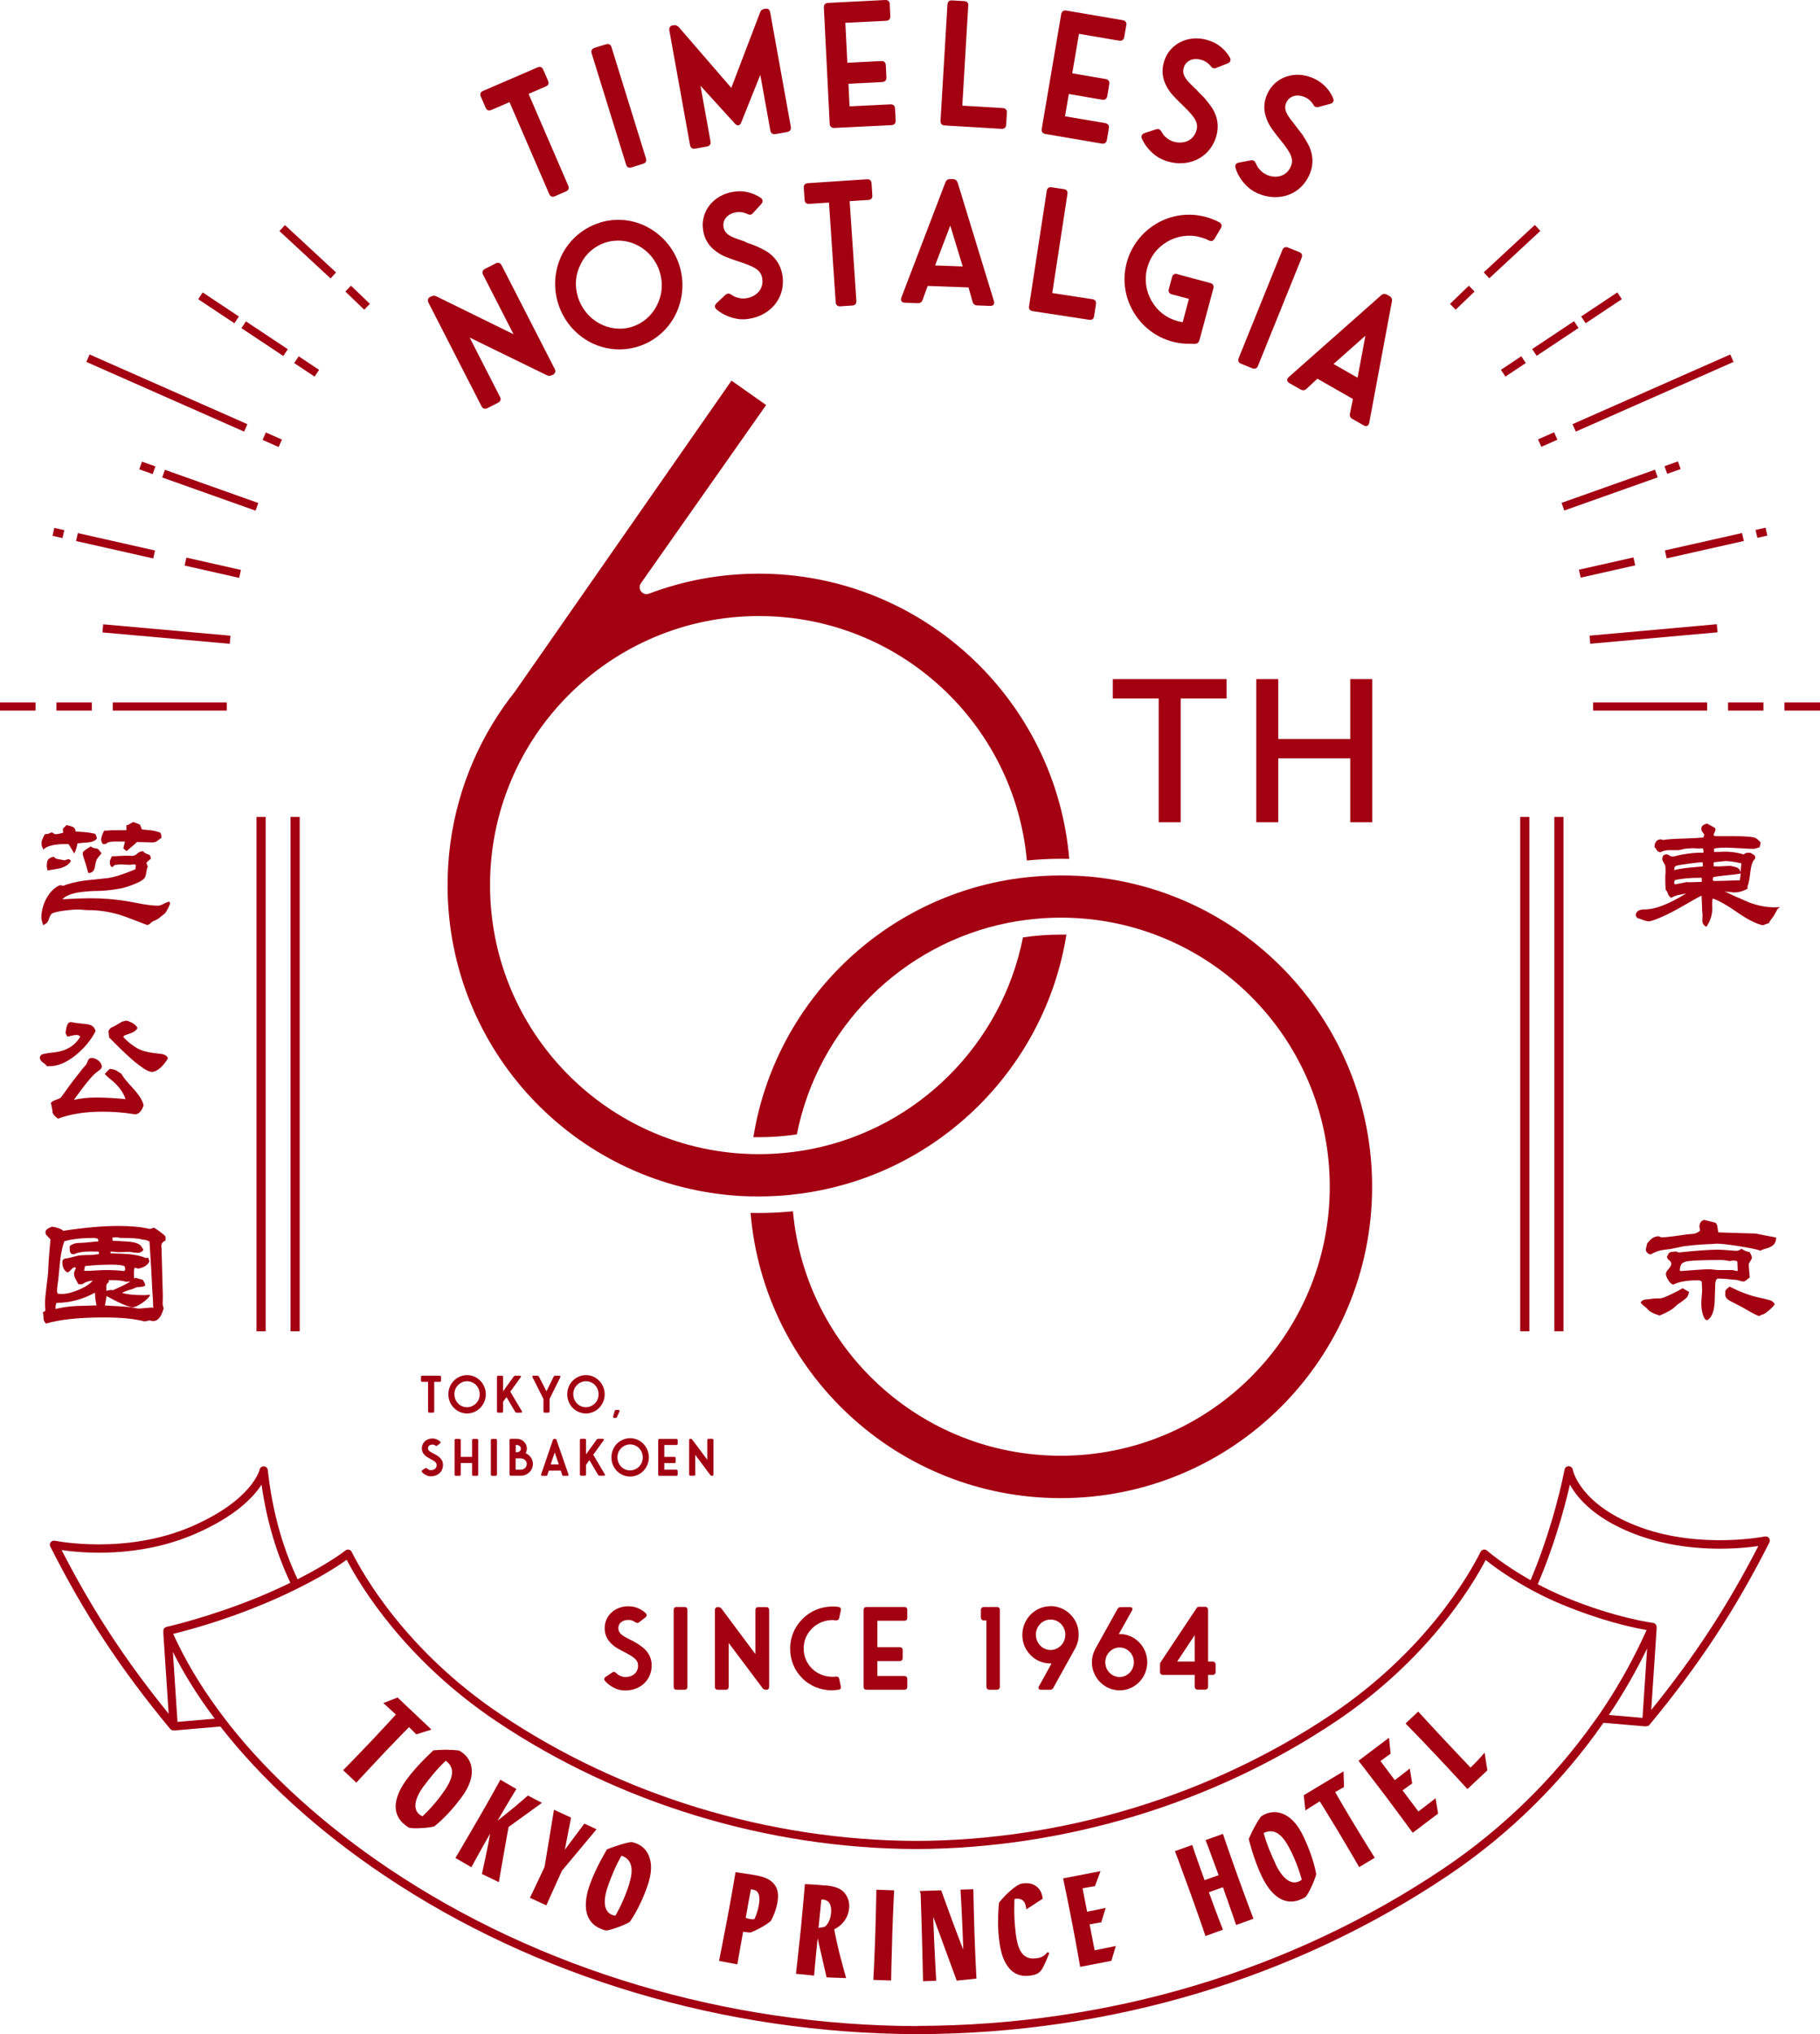 <?xml version="1.0" encoding="UTF-8"?><svg id="_レイヤー_2" xmlns="http://www.w3.org/2000/svg" width="181.28" height="202.55" viewBox="0 0 181.28 202.55"><defs><style>.cls-1{fill:#a30012;stroke-width:0px;}</style></defs><g id="_レイヤー_4"><line class="cls-1" x1="170.04" y1="70.34" x2="158.68" y2="70.34"/><rect class="cls-1" x="158.68" y="69.94" width="11.36" height=".81"/><line class="cls-1" x1="175.66" y1="70.34" x2="172.12" y2="70.34"/><rect class="cls-1" x="172.12" y="69.94" width="3.53" height=".81"/><line class="cls-1" x1="181.28" y1="70.34" x2="177.74" y2="70.34"/><rect class="cls-1" x="177.74" y="69.94" width="3.54" height=".81"/><line class="cls-1" x1="171.04" y1="62.56" x2="158.36" y2="63.69"/><rect class="cls-1" x="158.33" y="62.72" width="12.73" height=".81" transform="translate(-4.98 14.98) rotate(-5.13)"/><line class="cls-1" x1="162.79" y1="55.92" x2="157.36" y2="57.14"/><rect class="cls-1" x="157.29" y="56.12" width="5.57" height=".81" transform="translate(-8.51 36.53) rotate(-12.69)"/><line class="cls-1" x1="173.61" y1="53.48" x2="165.92" y2="55.21"/><rect class="cls-1" x="165.82" y="53.94" width="7.88" height=".81" transform="translate(-7.79 38.61) rotate(-12.69)"/><line class="cls-1" x1="175.95" y1="52.95" x2="174.96" y2="53.17"/><rect class="cls-1" x="174.94" y="52.65" width="1.02" height=".81" transform="translate(-7.37 39.83) rotate(-12.69)"/><line class="cls-1" x1="164.98" y1="47.15" x2="155.68" y2="50.46"/><rect class="cls-1" x="155.39" y="48.4" width="9.87" height=".81" transform="translate(-7.09 56.4) rotate(-19.53)"/><line class="cls-1" x1="167.27" y1="46.34" x2="165.93" y2="46.82"/><rect class="cls-1" x="165.89" y="46.17" width="1.42" height=".81" transform="translate(-5.99 58.36) rotate(-19.53)"/><line class="cls-1" x1="154.96" y1="43.43" x2="153.36" y2="44.13"/><rect class="cls-1" x="153.29" y="43.37" width="1.75" height=".81" transform="translate(-4.55 66.01) rotate(-23.83)"/><line class="cls-1" x1="172.51" y1="35.67" x2="156.79" y2="42.62"/><rect class="cls-1" x="156.06" y="38.74" width="17.18" height=".81" transform="translate(-1.78 69.85) rotate(-23.83)"/><line class="cls-1" x1="151.75" y1="35.81" x2="149.72" y2="37.16"/><rect class="cls-1" x="149.52" y="36.08" width="2.44" height=".81" transform="translate(5.02 89.59) rotate(-33.63)"/><line class="cls-1" x1="157" y1="32.33" x2="152.83" y2="35.1"/><rect class="cls-1" x="152.41" y="33.31" width="5.01" height=".81" transform="translate(7.26 91.43) rotate(-33.63)"/><line class="cls-1" x1="161.31" y1="29.46" x2="157.71" y2="31.85"/><rect class="cls-1" x="157.35" y="30.25" width="4.33" height=".81" transform="translate(9.72 93.47) rotate(-33.63)"/><line class="cls-1" x1="153.17" y1="22.71" x2="148.08" y2="27.43"/><rect class="cls-1" x="147.15" y="24.66" width="6.94" height=".81" transform="translate(23.12 109.09) rotate(-42.84)"/><line class="cls-1" x1="146.59" y1="28.74" x2="144.71" y2="30.55"/><rect class="cls-1" x="144.35" y="29.24" width="2.61" height=".81" transform="translate(20.14 109.28) rotate(-43.9)"/><line class="cls-1" x1="11.23" y1="70.34" x2="22.6" y2="70.34"/><rect class="cls-1" x="11.23" y="69.94" width="11.36" height=".81"/><rect class="cls-1" x="5.62" y="69.94" width="3.53" height=".81"/><line class="cls-1" y1="70.34" x2="3.54" y2="70.34"/><rect class="cls-1" x="0" y="69.94" width="3.54" height=".81"/><line class="cls-1" x1="10.24" y1="62.56" x2="22.92" y2="63.69"/><rect class="cls-1" x="16.17" y="56.76" width=".81" height="12.73" transform="translate(-47.77 74.02) rotate(-84.89)"/><line class="cls-1" x1="18.48" y1="55.92" x2="23.92" y2="57.14"/><rect class="cls-1" x="20.79" y="53.74" width=".81" height="5.57" transform="translate(-38.61 64.77) rotate(-77.29)"/><line class="cls-1" x1="7.67" y1="53.48" x2="15.36" y2="55.21"/><rect class="cls-1" x="11.1" y="50.4" width=".81" height="7.88" transform="translate(-44.03 53.61) rotate(-77.29)"/><line class="cls-1" x1="5.32" y1="52.95" x2="6.32" y2="53.17"/><rect class="cls-1" x="5.41" y="52.55" width=".81" height="1.02" transform="translate(-47.22 47.05) rotate(-77.27)"/><line class="cls-1" x1="16.29" y1="47.15" x2="25.6" y2="50.46"/><rect class="cls-1" x="20.54" y="43.87" width=".81" height="9.87" transform="translate(-32.06 52.2) rotate(-70.43)"/><line class="cls-1" x1="14.01" y1="46.34" x2="15.35" y2="46.82"/><rect class="cls-1" x="14.27" y="45.87" width=".81" height="1.42" transform="translate(-34.13 44.81) rotate(-70.43)"/><line class="cls-1" x1="26.32" y1="43.43" x2="27.92" y2="44.13"/><rect class="cls-1" x="26.71" y="42.91" width=".81" height="1.75" transform="translate(-23.89 50.89) rotate(-66.16)"/><line class="cls-1" x1="8.76" y1="35.67" x2="24.48" y2="42.62"/><rect class="cls-1" x="16.22" y="30.55" width=".81" height="17.18" transform="translate(-25.9 38.53) rotate(-66.17)"/><line class="cls-1" x1="29.52" y1="35.81" x2="31.55" y2="37.16"/><rect class="cls-1" x="30.13" y="35.27" width=".81" height="2.44" transform="translate(-16.75 41.72) rotate(-56.39)"/><line class="cls-1" x1="24.27" y1="32.33" x2="28.45" y2="35.1"/><rect class="cls-1" x="25.95" y="31.21" width=".81" height="5.01" transform="translate(-16.31 37.01) rotate(-56.39)"/><line class="cls-1" x1="19.96" y1="29.46" x2="23.56" y2="31.85"/><rect class="cls-1" x="21.36" y="28.49" width=".81" height="4.33" transform="translate(-15.81 31.81) rotate(-56.39)"/><line class="cls-1" x1="28.11" y1="22.71" x2="33.2" y2="27.43"/><rect class="cls-1" x="30.25" y="21.6" width=".81" height="6.94" transform="translate(-8.57 30.52) rotate(-47.19)"/><line class="cls-1" x1="34.68" y1="28.74" x2="36.56" y2="30.55"/><rect class="cls-1" x="35.22" y="28.34" width=".81" height="2.61" transform="translate(-10.44 34.78) rotate(-46.13)"/><path class="cls-1" d="M54.11,6.94l.48,1.1c.11.26.03.46-.23.57l-1.71.74,3.95,9.14c.11.26.03.46-.23.57l-1.1.48c-.26.11-.46.03-.57-.23l-3.95-9.14-1.81.78c-.26.11-.46.03-.57-.23l-.48-1.1c-.11-.26-.03-.46.23-.57l5.42-2.34c.26-.11.46-.03.57.23Z"/><path class="cls-1" d="M59.22,4.76l1.15-.35c.27-.08.46.02.54.29l3.43,11.07c.08.27-.02.46-.29.54l-1.15.36c-.27.08-.46-.02-.54-.29l-3.43-11.07c-.08-.27.02-.46.29-.54Z"/><path class="cls-1" d="M76.71,1.21l2.06,11.42c.05.27-.08.46-.35.51l-1.18.21c-.27.05-.46-.08-.51-.35l-1-5.55-1.91,4.77c-.12.3-.38.35-.6.11l-3.45-3.79,1,5.54c.05.27-.08.46-.35.51l-1.18.21c-.27.05-.46-.08-.51-.35l-2.06-11.42c-.05-.27.08-.46.35-.51h.03c.23-.05.41.02.57.19l5.22,6.04,2.86-7.49c.08-.23.22-.34.45-.38h.08c.26-.06.43.07.48.34Z"/><path class="cls-1" d="M88.62.41l.06,1.2c.01.28-.14.44-.41.46l-4.07.2.2,3.98,3.37-.17c.28-.01.44.13.46.41l.06,1.22c.01.28-.14.44-.41.46l-3.37.17.11,2.25,4.07-.2c.28-.01.44.13.46.41l.06,1.2c.01.28-.13.44-.41.46l-5.7.28c-.28.01-.44-.13-.46-.41l-.58-11.58c-.01-.28.13-.44.41-.46L88.17,0c.28-.01.44.13.46.41Z"/><path class="cls-1" d="M96.44.57l-.59,9.95,4.03.24c.28.02.43.18.41.46l-.07,1.2c-.02.28-.18.42-.46.41l-5.67-.34c-.28-.02-.42-.18-.41-.46l.69-11.58c.02-.28.18-.43.46-.41l1.21.07c.28.02.43.18.41.46Z"/><path class="cls-1" d="M112.18,2.51l-.2,1.18c-.05.27-.23.4-.5.36l-4.01-.68-.67,3.93,3.33.57c.27.05.4.23.36.5l-.2,1.2c-.05.27-.23.4-.5.36l-3.33-.57-.38,2.22,4.01.68c.27.05.4.23.36.5l-.2,1.18c-.05.27-.23.4-.5.36l-5.63-.96c-.27-.05-.4-.23-.36-.5l1.94-11.43c.05-.27.23-.4.5-.36l5.63.96c.27.05.4.23.36.5Z"/><path class="cls-1" d="M119.27,9.05l.22.23.23.22c.18.17.31.33.44.49.32.39.58.74.76,1.09.45.9.49,1.84.12,2.81-.75,1.95-2.77,2.76-4.71,2.19-.16-.05-.32-.1-.48-.17-.01-.01-.04-.02-.06-.03-.02-.02-.06-.03-.09-.04l-.24-.12c-.23-.13-.44-.28-.63-.45-.5-.45-.85-.92-1.09-1.46-.11-.27,0-.46.26-.56l1.14-.37c.26-.08.42,0,.56.25.12.23.28.43.49.59.09.07.19.15.3.21l.09.05h.03s0,.02,0,.02h.03c.07.04.15.07.24.1,1.01.29,1.9-.1,2.23-.94.33-.85.02-1.4-1.3-2.67l-.13-.13c-.05-.04-.11-.11-.21-.2l-.07-.07-.06-.07c-.06-.05-.11-.1-.16-.15l-.33-.35c-.27-.29-.47-.59-.64-.89-.45-.82-.53-1.66-.26-2.52.56-1.8,2.45-2.67,4.3-2.13.12.04.25.08.36.12.72.26,1.46.86,1.89,1.63.14.26.05.47-.22.58l-1.13.45c-.25.1-.41.03-.57-.19-.19-.24-.46-.44-.74-.55-.06-.03-.12-.04-.18-.06-.85-.25-1.55.1-1.75.77-.2.66.14,1.16.99,1.94h0s.06.07.06.07l.06.05.11.1.13.14Z"/><path class="cls-1" d="M129.14,12.65l.19.25.2.25c.16.19.27.37.37.54.27.43.49.81.62,1.18.34.95.26,1.89-.23,2.81-.98,1.84-3.09,2.39-4.95,1.6-.15-.07-.31-.14-.45-.22-.01-.01-.04-.03-.06-.04-.02-.02-.05-.03-.08-.05l-.22-.15c-.21-.16-.4-.33-.57-.53-.44-.51-.73-1.01-.9-1.58-.08-.28.05-.46.33-.52l1.18-.22c.27-.05.42.06.53.32.1.24.23.46.42.64.08.08.17.18.27.25l.09.07h.03s0,.02,0,.02h.03c.07.05.14.09.22.13.97.42,1.9.14,2.33-.66.43-.8.2-1.38-.96-2.81l-.12-.15s-.1-.12-.18-.22l-.06-.07-.05-.08c-.05-.06-.09-.12-.13-.17l-.29-.39c-.23-.32-.4-.64-.52-.96-.35-.87-.33-1.71.05-2.54.78-1.72,2.76-2.35,4.54-1.58.12.05.24.11.34.17.68.35,1.35,1.03,1.68,1.85.11.27-.01.47-.29.55l-1.17.31c-.26.07-.41-.02-.54-.26-.16-.26-.4-.5-.66-.64-.05-.03-.12-.06-.17-.08-.82-.35-1.55-.09-1.84.55-.28.63,0,1.17.74,2.05h0s.05.08.05.08l.05.06.09.12.11.15Z"/><path class="cls-1" d="M49.96,26.41l5.29,10.32c.13.25.06.46-.19.59l-.05.02c-.2.1-.38.12-.59,0l-7.64-3.73,3.02,5.9c.13.25.06.46-.19.59l-1.06.54c-.25.13-.46.06-.59-.19l-5.28-10.31c-.13-.25-.06-.46.19-.59l.05-.02c.2-.1.38-.12.59,0l7.64,3.75-3.03-5.92c-.13-.25-.06-.46.19-.59l1.06-.54c.25-.13.45-.07.59.19Z"/><path class="cls-1" d="M59.73,22.17c1.64-.51,3.37-.32,4.83.48,1.46.8,2.6,2.14,3.12,3.81.52,1.69.33,3.43-.42,4.92-.76,1.48-2.08,2.62-3.72,3.13-1.64.51-3.37.31-4.84-.48-1.46-.8-2.59-2.14-3.11-3.82-.52-1.67-.34-3.43.41-4.9.77-1.48,2.09-2.62,3.73-3.13ZM62.94,32.54c1.1-.34,1.99-1.13,2.49-2.13.54-1.07.63-2.19.28-3.34-.72-2.32-3.11-3.62-5.36-2.93-1.1.34-2,1.11-2.49,2.12-.55,1.05-.65,2.18-.29,3.33.72,2.32,3.13,3.65,5.38,2.95Z"/><path class="cls-1" d="M74.27,24.12l.3.11.3.1c.23.08.42.17.61.25.46.21.85.41,1.16.65.8.61,1.24,1.45,1.33,2.48.17,2.08-1.3,3.69-3.29,4.02-.16.03-.34.05-.5.06-.02,0-.04,0-.07,0-.03,0-.06,0-.1,0h-.27c-.26-.03-.51-.07-.76-.14-.65-.19-1.16-.46-1.61-.84-.22-.19-.21-.41,0-.62l.87-.82c.2-.18.38-.18.62-.02.21.15.44.26.7.31.11.03.24.06.36.06h.11s.03,0,.03,0h0s.03,0,.03,0c.08,0,.17-.01.25-.02,1.04-.18,1.67-.92,1.6-1.81-.07-.91-.58-1.27-2.33-1.84l-.18-.06c-.06-.02-.15-.05-.27-.09l-.09-.03-.09-.04c-.07-.02-.14-.05-.21-.07l-.45-.17c-.37-.14-.68-.33-.96-.53-.76-.54-1.2-1.26-1.33-2.16-.28-1.87,1.05-3.47,2.95-3.79.13-.02.26-.03.38-.05.76-.08,1.69.14,2.41.64.24.17.24.4.05.62l-.82.9c-.18.2-.35.2-.6.07-.28-.13-.61-.2-.9-.17-.06,0-.13.01-.19.02-.87.15-1.35.77-1.25,1.45.11.68.63.98,1.73,1.32h.01s.08.04.08.04l.08.02.14.05.18.07Z"/><path class="cls-1" d="M86.81,18.25l.08,1.2c.02.28-.13.44-.4.46l-1.86.12.67,9.93c.02.28-.13.44-.4.46l-1.2.08c-.28.02-.44-.13-.46-.4l-.67-9.93-1.97.13c-.28.02-.44-.13-.46-.4l-.08-1.2c-.02-.28.13-.44.4-.46l5.89-.39c.28-.02.44.13.46.4Z"/><path class="cls-1" d="M95.4,18.22l3.6,11.76c.09.3-.06.49-.38.48l-1.28-.05c-.25,0-.4-.13-.47-.37l-.4-1.42-4.07-.15-.5,1.38c-.09.24-.25.35-.5.34l-1.28-.05c-.31-.01-.45-.22-.34-.51l4.38-11.46c.09-.24.26-.35.51-.34h.24c.25.02.41.14.48.38ZM93.13,26.43l2.76.1-1.24-4.07-1.51,3.97Z"/><path class="cls-1" d="M106.32,19.33l-1.51,9.85,3.99.61c.28.04.41.22.36.5l-.18,1.19c-.04.28-.22.41-.5.36l-5.62-.86c-.28-.04-.41-.22-.36-.5l1.76-11.47c.04-.28.22-.41.5-.36l1.2.18c.28.04.41.22.36.5Z"/><path class="cls-1" d="M117.26,27.3l3.29.88c.27.07.38.26.31.53l-1.39,5.16c-.07.25-.23.38-.49.37l-.91-.02c-.44-.02-.88-.09-1.31-.21-1.68-.45-3.05-1.55-3.89-3-.84-1.45-1.1-3.19-.64-4.87.45-1.68,1.55-3.05,3-3.9,1.45-.84,3.19-1.09,4.87-.64.47.13.89.29,1.34.53.25.13.3.35.16.59l-.62,1.05c-.14.23-.34.29-.59.16-.27-.14-.53-.23-.82-.31-1.13-.31-2.31-.13-3.28.43-1.03.6-1.71,1.48-2.02,2.63-.31,1.13-.13,2.31.43,3.28.6,1.03,1.47,1.71,2.62,2.02.16.04.31.08.48.1l.62-2.32-1.69-.45c-.27-.07-.38-.26-.31-.53l.32-1.18c.07-.27.26-.38.53-.31Z"/><path class="cls-1" d="M128.3,24.65l1.11.45c.26.1.34.31.24.57l-4.35,10.76c-.1.26-.31.34-.57.24l-1.11-.45c-.26-.1-.34-.31-.24-.57l4.35-10.76c.1-.26.31-.34.57-.24Z"/><path class="cls-1" d="M138.64,30.01l-2.26,12.09c-.06.31-.28.41-.56.25l-1.11-.63c-.22-.12-.3-.3-.25-.55l.3-1.44-3.54-2.02-1.08,1c-.19.17-.38.19-.6.07l-1.11-.63c-.27-.16-.3-.4-.06-.61l9.19-8.13c.19-.17.39-.19.61-.06l.21.12c.22.12.31.31.26.55ZM132.82,36.24l2.4,1.37.78-4.18-3.18,2.82Z"/><path class="cls-1" d="M62.9,163.32l.18.1.18.1c.14.07.26.16.37.23.28.19.51.36.68.55.45.49.65,1.08.59,1.76-.12,1.37-1.25,2.26-2.59,2.26-.11,0-.22,0-.33-.02-.01,0-.03,0-.05,0-.02,0-.04,0-.06-.01l-.17-.03c-.17-.04-.33-.1-.48-.17-.4-.2-.71-.43-.96-.72-.12-.15-.09-.29.06-.4l.66-.44c.15-.1.27-.07.4.06.12.12.26.22.42.28.07.03.15.06.23.08l.07.02h.02s.02,0,.02,0c.05,0,.11.01.17.01.7,0,1.19-.41,1.24-1.01.05-.6-.24-.89-1.32-1.45l-.11-.06s-.09-.05-.17-.09l-.06-.03-.05-.03s-.09-.05-.13-.07l-.28-.16c-.22-.13-.41-.29-.57-.45-.44-.44-.64-.95-.63-1.55.02-1.25,1.06-2.14,2.34-2.14.09,0,.17,0,.25.01.51.03,1.09.28,1.5.68.14.14.11.29-.03.41l-.63.49c-.14.11-.25.09-.4-.02-.17-.11-.37-.2-.57-.21-.04,0-.09,0-.13,0-.59,0-.97.35-.97.81,0,.45.3.71.98,1.05h0s.05.03.05.03l.05.02.09.05.11.06Z"/><path class="cls-1" d="M67.39,160.01h.79c.18,0,.29.1.29.29v7.66c0,.18-.1.29-.29.29h-.79c-.18,0-.29-.1-.29-.29v-7.66c0-.18.1-.29.29-.29Z"/><path class="cls-1" d="M76.61,160.31v7.65c0,.18-.1.29-.28.29h-.03c-.15,0-.26-.05-.35-.17l-3.37-4.49v4.37c0,.18-.1.29-.29.29h-.79c-.18,0-.29-.1-.29-.29v-7.65c0-.18.1-.29.29-.29h.03c.15,0,.26.05.35.17l3.36,4.51v-4.39c0-.18.1-.29.29-.29h.79c.18,0,.29.1.29.29Z"/><path class="cls-1" d="M79.92,167.11c-.78-.77-1.22-1.8-1.22-2.96s.46-2.18,1.24-2.96c.77-.78,1.84-1.23,2.99-1.23.2,0,.39.01.59.04.18.03.27.15.23.34l-.16.76c-.03.17-.15.25-.33.24l-.33-.03c-.78,0-1.51.3-2.04.83-.56.56-.84,1.23-.84,2.01,0,1.59,1.27,2.81,2.88,2.81.11,0,.22,0,.33-.02.18-.02.29.05.33.24l.16.74c.04.19-.05.31-.24.33l-.59.06c-1.17,0-2.24-.43-3.01-1.2Z"/><path class="cls-1" d="M90.37,160.3v.79c0,.18-.1.29-.29.29h-2.69v2.63h2.23c.18,0,.29.1.29.29v.8c0,.18-.1.29-.29.29h-2.23v1.49h2.69c.18,0,.29.1.29.29v.79c0,.18-.1.29-.29.29h-3.77c-.18,0-.29-.1-.29-.29v-7.66c0-.18.1-.29.29-.29h3.77c.18,0,.29.1.29.29Z"/><path class="cls-1" d="M99.59,160.29v7.67c0,.17-.13.29-.29.29h-.76c-.17,0-.29-.13-.29-.29v-6.61h-.26c-.17,0-.29-.13-.29-.29v-.76c0-.17.13-.29.29-.29h1.32c.17,0,.29.13.29.29Z"/><path class="cls-1" d="M104.64,159.92c.76,0,1.46.31,1.98.83.55.56.82,1.23.82,2.02,0,.56-.16,1.08-.46,1.56h0l-2.06,3.72c-.07.14-.18.2-.34.2h-.9c-.22,0-.31-.15-.2-.34l1.26-2.28h-.11c-.76,0-1.47-.3-1.98-.83-.55-.56-.82-1.23-.82-2.02,0-1.57,1.26-2.85,2.8-2.85ZM103.18,162.77c0,.83.65,1.52,1.46,1.52s1.47-.68,1.47-1.52-.65-1.51-1.47-1.51-1.46.68-1.46,1.51Z"/><path class="cls-1" d="M111.52,162.7c1.52,0,2.75,1.26,2.75,2.81s-1.24,2.8-2.75,2.8-2.76-1.26-2.76-2.8c0-.52.15-1.03.45-1.53l2.09-3.76c.07-.14.18-.2.34-.2h.91c.22,0,.31.15.2.34l-1.31,2.35h.08ZM111.52,166.98c.78,0,1.42-.66,1.42-1.47s-.64-1.47-1.42-1.47-1.43.66-1.43,1.47.64,1.47,1.43,1.47Z"/><path class="cls-1" d="M120.33,160.29v5.15h.46c.17,0,.29.13.29.29v.75c0,.17-.13.29-.29.29h-.46v1.18c0,.17-.13.29-.29.29h-.75c-.17,0-.29-.13-.29-.29v-1.18h-3.17c-.17,0-.29-.13-.29-.29v-.81s.02-.09.04-.13l3.62-5.44c.05-.07.12-.11.21-.11h.63c.17,0,.29.13.29.29ZM117.25,165.44h1.75v-2.63l-1.75,2.63Z"/><path class="cls-1" d="M43.93,137.11v.35c0,.08-.05.13-.13.13h-.55v2.94c0,.08-.05.13-.13.13h-.35c-.08,0-.13-.05-.13-.13v-2.94h-.58c-.08,0-.13-.05-.13-.13v-.35c0-.08.05-.13.13-.13h1.74c.08,0,.13.05.13.13Z"/><path class="cls-1" d="M46.52,136.92c.51,0,.98.21,1.32.56.34.35.55.83.55,1.35s-.21,1-.55,1.35c-.34.35-.82.56-1.32.56s-.98-.21-1.32-.56c-.34-.35-.54-.83-.54-1.35s.2-1,.54-1.35c.35-.35.82-.56,1.32-.56ZM46.52,140.12c.34,0,.66-.15.89-.38.25-.25.37-.56.37-.92,0-.72-.56-1.29-1.26-1.29-.34,0-.66.14-.89.38-.25.25-.37.56-.37.91,0,.72.56,1.3,1.26,1.3Z"/><path class="cls-1" d="M51.86,137.14l-1.03,1.43,1.15,1.94c.05.09.01.15-.09.15h-.43c-.07,0-.12-.03-.15-.09l-.86-1.46-.34.46v.96c0,.08-.05.13-.13.13h-.35c-.08,0-.13-.05-.13-.13v-3.42c0-.08.05-.13.13-.13h.35c.08,0,.13.05.13.13v1.42l1.06-1.47c.04-.05.09-.08.15-.08h.46c.11,0,.14.07.08.16Z"/><path class="cls-1" d="M55.81,137.13l-1.07,2.16v1.24c0,.08-.05.13-.13.13h-.35c-.08,0-.13-.05-.13-.13v-1.24l-1.09-2.16c-.04-.09,0-.15.09-.15h.4c.07,0,.12.03.15.09l.75,1.46.72-1.46c.03-.06.08-.09.15-.09h.41c.1,0,.14.06.09.15Z"/><path class="cls-1" d="M58.36,136.92c.51,0,.98.21,1.32.56.34.35.55.83.55,1.35s-.21,1-.55,1.35c-.34.35-.82.56-1.32.56s-.98-.21-1.32-.56c-.34-.35-.54-.83-.54-1.35s.2-1,.54-1.35c.35-.35.82-.56,1.32-.56ZM58.36,140.12c.34,0,.66-.15.89-.38.25-.25.37-.56.37-.92,0-.72-.56-1.29-1.26-1.29-.34,0-.66.14-.89.38-.25.25-.37.56-.37.91,0,.72.56,1.3,1.26,1.3Z"/><path class="cls-1" d="M61.7,140.54l-.24.54c-.03.07-.08.1-.15.1h-.13c-.09,0-.13-.06-.11-.14l.15-.54c.02-.07.07-.11.14-.11h.24c.1,0,.14.06.1.15Z"/><path class="cls-1" d="M43.23,144.75l.08.05.08.04c.06.04.12.07.16.1.12.08.23.16.31.25.2.22.29.48.26.79-.05.61-.56,1.01-1.16,1.01-.05,0-.1,0-.15,0,0,0-.01,0-.02,0,0,0-.02,0-.03,0l-.08-.02c-.07-.02-.15-.04-.22-.08-.17-.08-.31-.18-.43-.32-.05-.07-.04-.13.03-.18l.29-.2c.07-.04.12-.03.18.02.05.05.12.09.19.13.03.02.07.03.1.04h.03s.01,0,.01,0h0s.01,0,.01,0c.02,0,.05,0,.07,0,.31,0,.53-.18.55-.45.02-.27-.11-.39-.59-.65l-.05-.03s-.04-.02-.07-.04h-.03s-.02-.03-.02-.03c-.02-.01-.04-.02-.06-.03-.04-.02-.08-.05-.12-.07-.1-.06-.18-.13-.25-.2-.2-.2-.29-.43-.28-.69.01-.56.47-.96,1.04-.96.04,0,.08,0,.11,0,.26.03.5.14.68.31.06.06.05.13-.02.18l-.28.22c-.06.05-.12.04-.18-.01-.07-.05-.16-.09-.25-.09-.02,0-.04,0-.06,0-.26,0-.43.16-.43.36,0,.2.14.32.44.47h0s.02.02.02.02h.02s.04.03.04.03l.05.03Z"/><path class="cls-1" d="M47.63,143.4v3.42c0,.08-.05.13-.13.13h-.35c-.08,0-.13-.05-.13-.13v-1.15h-1.13v1.15c0,.08-.05.13-.13.13h-.35c-.08,0-.13-.05-.13-.13v-3.42c0-.08.05-.13.13-.13h.35c.08,0,.13.05.13.13v1.66h1.13v-1.66c0-.08.05-.13.13-.13h.35c.08,0,.13.05.13.13Z"/><path class="cls-1" d="M49.02,143.27h.35c.08,0,.13.05.13.13v3.42c0,.08-.05.13-.13.13h-.35c-.08,0-.13-.05-.13-.13v-3.42c0-.08.05-.13.13-.13Z"/><path class="cls-1" d="M52.36,144.7c.44.19.72.61.72,1.07,0,.64-.54,1.17-1.21,1.17h-.99c-.08,0-.13-.05-.13-.13v-3.42c0-.08.05-.13.13-.13h.6c.55,0,1,.44,1,.97,0,.17-.04.32-.12.47ZM51.49,144.6c.22,0,.39-.16.39-.36s-.17-.36-.39-.36h-.12v.72h.12ZM51.37,146.34h.5c.33,0,.6-.26.6-.57s-.27-.56-.61-.56h-.5v1.13Z"/><path class="cls-1" d="M55.43,143.37l1.19,3.43c.03.09-.01.15-.11.15h-.38c-.07,0-.12-.03-.14-.11l-.13-.41h-1.2l-.13.41c-.02.07-.07.11-.14.11h-.38c-.09,0-.14-.06-.11-.15l1.17-3.42c.02-.07.07-.11.15-.11h.07c.07,0,.12.03.15.1ZM54.85,145.81h.81l-.41-1.19-.4,1.19Z"/><path class="cls-1" d="M60.12,143.42l-1.03,1.43,1.15,1.94c.05.09.01.15-.09.15h-.43c-.07,0-.12-.03-.15-.09l-.86-1.46-.34.46v.96c0,.08-.05.13-.13.13h-.35c-.08,0-.13-.05-.13-.13v-3.42c0-.08.05-.13.13-.13h.35c.08,0,.13.05.13.13v1.42l1.06-1.47c.04-.05.09-.08.15-.08h.46c.11,0,.14.07.08.16Z"/><path class="cls-1" d="M62.76,143.2c.51,0,.98.21,1.32.56.34.35.55.83.55,1.35s-.21,1-.55,1.35c-.34.35-.82.56-1.32.56s-.98-.21-1.32-.56c-.34-.35-.54-.83-.54-1.35s.2-1,.54-1.35c.35-.35.82-.56,1.32-.56ZM62.76,146.41c.34,0,.66-.15.89-.38.25-.25.37-.56.37-.92,0-.72-.56-1.29-1.26-1.29-.34,0-.66.14-.89.38-.25.25-.37.56-.37.91,0,.72.56,1.3,1.26,1.3Z"/><path class="cls-1" d="M67.5,143.4v.35c0,.08-.05.13-.13.13h-1.2v1.18h1c.08,0,.13.05.13.13v.36c0,.08-.05.13-.13.13h-1v.66h1.2c.08,0,.13.05.13.13v.35c0,.08-.05.13-.13.13h-1.68c-.08,0-.13-.05-.13-.13v-3.42c0-.08.05-.13.13-.13h1.68c.08,0,.13.05.13.13Z"/><path class="cls-1" d="M71.06,143.4v3.42c0,.08-.04.13-.13.13h-.02c-.07,0-.12-.02-.16-.08l-1.5-2.01v1.95c0,.08-.05.13-.13.13h-.35c-.08,0-.13-.05-.13-.13v-3.42c0-.08.05-.13.13-.13h.02c.07,0,.12.02.16.08l1.5,2.01v-1.96c0-.08.05-.13.13-.13h.35c.08,0,.13.04.13.13Z"/><path class="cls-1" d="M9.63,83.52c-.16.21-.48.33-.95.37-.22,0-.54.04-.97.09-.02.25-.12.58-.31,1.01l-.55-.92c-.09-.02-.17-.03-.24-.03-1.2,0-1.96.19-2.29.56l-.17-.4s-.01-.12-.01-.38c0-.05.05-.18.14-.39.09-.21.16-.33.19-.36.07-.03.17-.04.33-.04,0,0,.06-.02.14-.07.09-.05.16-.07.21-.07s.11.02.17.07l.03.03s.09.07.16.07c.2,0,.46-.05.78-.14l-.03-.4.37-.37c.06.02.22.06.48.13s.4.24.42.51c.63.05.95.07.98.07.37.04.69.09.97.17.09.11.15.28.17.51ZM16.93,90s-.06.18-.17.4c-.14.28-.26.47-.36.57-.16.12-.32.25-.48.38-.07.08-.23.18-.5.31-.14.04-.28.12-.41.25-.13.13-.25.19-.36.19-1.46-.57-2.41-.92-2.85-1.05-1-.28-2-.43-3.02-.43-.11,0-.29,0-.52-.03s-.4-.03-.52-.03c-.32,0-.77.04-1.34.11-.65.09-1.06.19-1.24.3-.1.07-.2.26-.3.57-.08.28-.27.46-.57.57-.11-.37-.17-.61-.17-.73,0-.64.16-1.26.48-1.88.35-.66.81-1.12,1.37-1.37l.33.07c.58-.24,1.31-.41,2.19-.53.75-.08,1.5-.16,2.25-.24.65-.09,1.57-.38,2.75-.88l.04-.41s-.09-.07-.14-.07c-.06,0-.14,0-.26.02s-.21.02-.26.02c-.03,0-.32-.01-.87-.04-.02,0-.17.02-.44.04-.15,0-.26.09-.34.23l-.17-.07c-.06-.09-.09-.18-.1-.27v-.07s-.01-.08-.01-.13c0-.1.07-.28.2-.54.17,0,.41,0,.72-.03.31-.02.54-.03.69-.03.07,0,.17,0,.31.01.14,0,.25.01.31.01.17,0,.34-.08.5-.23.16-.16.36-.23.6-.23.04.11.19.21.46.3.08.03.15.06.21.1l.1.34c-.3.22-.45.37-.45.44,0,.02.04.14.13.36-.06.08-.1.23-.13.46-.04.27-.09.46-.14.58-.09.19-.36.38-.78.57-.66.29-1.24.48-1.72.57-.87.15-1.63.23-2.28.23-.41,0-.91.03-1.51.1-.95.11-1.6.36-1.95.73,1.21-.07,2.13-.1,2.76-.1,1.3,0,2.54.1,3.73.3.5.09,1.01.19,1.51.28.6.1,1.1.16,1.52.16.15,0,.34-.06.58-.19s.42-.19.55-.21c.06.09.09.16.09.21ZM7.06,85.73c-.16.32-.51.56-1.04.71-.21.06-.64.13-1.29.23l-.07-.37c0-.32.03-.55.11-.68.07-.13.26-.23.56-.32.09.06.15.11.19.16.04.05.35.11.92.2.23-.08.35-.11.37-.11.09,0,.18.06.26.18ZM10.12,84.96s-.12.15-.3.36c-.14.16-.23.33-.27.51-.04.18-.08.36-.11.55-.09.38-.31.56-.65.54-.1-.4-.28-1-.54-1.79v-.26c.07-.13.34-.33.81-.6.08.1.21.17.4.19s.32.06.36.13l.3.38ZM16.08,83.27c0,.06-.01.13-.04.21-.08.02-.19.1-.36.24-.13.1-.28.16-.46.16l-1.58-.04c-.09.1-.33.32-.73.64-.09.08-.19.17-.3.27l-.33-.28.17-.67s-.07-.01-.13-.01h-.91c-.43,0-.71.08-.85.23-.07.02-.13.03-.19.03s-.12-.02-.18-.06c-.08-.17-.11-.29-.11-.36,0-.27.1-.57.3-.92.11,0,.27,0,.46-.02s.33-.02.43-.02c.77,0,1.21,0,1.32-.01v-.51h.13s.14-.06.38-.21c.07-.04.14-.07.21-.09l.63.26c.05.11.11.28.2.48.49.05.81.08.94.09.38.06.68.14.9.24.07.16.1.28.1.37Z"/><path class="cls-1" d="M9.5,102.71c-.44.85-1.08,1.63-1.93,2.33-.96.78-1.86,1.15-2.72,1.12h-.18c-.05-.1-.19-.23-.44-.4-.18-.13-.27-.3-.27-.51l.16-.23c.14-.08.58-.16,1.32-.24,1.17-.14,2.02-.66,2.55-1.55-.07-.12-.19-.18-.38-.18-.11,0-.27.02-.46.07-.23.06-.38.09-.45.09l-.17-.33c.07-.74.23-1.11.5-1.11.06,0,.13,0,.23.03s.16.03.2.04l1.21.14c.49.06.78.3.85.73ZM14.31,110.05c-.2.6-.49.9-.87.9-.06,0-.12,0-.2-.03-.96-.15-1.96-.23-3.02-.23-1.73,0-3.21.23-4.45.7-.41-.31-.59-.57-.54-.78l-.16-.8c.1-.12.28-.23.53-.31.25-.08.4-.16.47-.23.11-.15.28-.38.5-.68.35-.51.91-1.25,1.68-2.21.18-.2.28-.31.3-.34.07-.09.14-.23.21-.44.07-.17.19-.26.37-.26.23,0,.45.09.68.27.22.18.33.38.33.61,0,.13-.14.29-.43.48-.41.28-1.04,1.01-1.91,2.21l-.44.6c.69-.15,1.42-.23,2.19-.23.85,0,1.84.05,2.96.16-.25-.73-.77-1.41-1.57-2.03-.12-.09-.29-.25-.51-.47.15-.18.32-.35.5-.51.27.02.48.07.65.16.06.03.23.14.53.34.08.22.44.68,1.09,1.38.65.7,1.02,1.29,1.1,1.75ZM16.69,105.43c-.17.29-.38.57-.64.83-.34.31-.65.47-.92.47s-.72-.23-1.32-.7c-.46-.34-1.1-.91-1.92-1.71-.22-.23-.56-.57-1.02-1.02l-.07-.63c.12-.24.25-.37.37-.38.23-.11.56-.3,1-.57l.43-.1c.58.17.94.42,1.1.75-.13.22-.33.37-.58.47-.26.09-.5.19-.74.27l-.11.14c.44.47.91.85,1.42,1.14.4.22.93.37,1.61.46.28.04.56.07.84.1.38.09.57.25.58.48Z"/><path class="cls-1" d="M16.5,123.52c-.28.11-.43.29-.43.53,0,.03,0,.07.01.12,0,.05.01.09.01.11l.13,4.79c0,.1,0,.24-.01.41,0,.2-.01.34-.01.41,0,0,.02.07.04.17l.06.21c-.23.84-.57,1.27-1.04,1.27-.04,0-.1,0-.19-.03s-.15-.03-.19-.03c-.03,0-.1.02-.21.04l-.27.06c-.98-.27-2.33-.4-4.06-.4-2.45,0-4.37.2-5.76.61-.12-.12-.2-.26-.23-.4,0-.02-.02-.16-.03-.43,0-.09-.02-.18-.06-.28l.26-.16c-.03-.42-.04-.65-.04-.71,0-.37.05-.91.14-1.61.11-.86.17-1.4.18-1.62.02-.7.09-1.76.23-3.17l-.44-.47c-.04-.09-.06-.18-.06-.26,0-.14.09-.26.26-.36.13-.07.27-.13.41-.18.51.08.88.21,1.1.41,2.11-.32,3.95-.48,5.49-.48,1.25,0,2.3.1,3.14.3l.41-.13c.53.33.92.63,1.15.88v.38ZM9.62,129.99c-.09-.36-.15-.79-.16-1.28-1.2.66-2.47,1.01-3.83,1.02-.07.14-.1.31-.1.5v.11c.55-.15,1.23-.25,2.03-.3.68-.02,1.37-.04,2.05-.06ZM9.85,124.85h0c0-.07,0-.14-.03-.23h-.38c-.17,0-.3-.01-.38-.01-.77,0-1.33.09-1.68.28l-.26-.04c-.1-.08-.16-.19-.17-.36,0-.13,0-.27-.01-.41.19-.17.43-.27.73-.31.02,0,.28-.02.8-.04.29-.03.74-.07,1.34-.13v-.03s-.02-.12-.07-.23l-.17-.04c-.06-.02-.12-.03-.19-.04-1.2,0-2.2.11-2.97.33-.18.49-.31,1.08-.4,1.76,0,.03-.07.63-.18,1.81,0,.07-.03.3-.09.7-.04.29-.06.53-.06.7,0,.02,0,.07.03.14l.03.11c.14.02.28.03.43.03.46,0,1.01-.14,1.66-.41.65-.27,1.12-.58,1.41-.92-.38.02-.73.14-1.05.36h-.38c-.09-.17-.19-.35-.29-.53-.1-.18-.15-.37-.15-.55,0-.08.03-.18.09-.3.06-.12.09-.2.09-.24v-.03s-.09-.03-.13-.03c-.09,0-.21.08-.34.23-.13.15-.25.25-.36.28-.34-.19-.51-.53-.51-1.02,0-.25.14-.37.41-.38.06,0,.39-.08,1.01-.24.24-.07.69-.1,1.37-.1.1,0,.26-.01.45-.04s.34-.04.43-.04ZM12.48,126.42l-.06-.33c-.18-.11-.62-.17-1.32-.17-.89,0-1.77.05-2.63.14l-.1.47h.06c.06,0,.1.01.14.01.22,0,.55-.01,1-.04.45-.03.78-.04,1.01-.04.65,0,1.24.03,1.78.1l.13-.14ZM15.25,130.13c0-.24,0-.54-.03-.91-.04-.51-.06-.82-.06-.91-.04-1.05-.13-2.62-.27-4.69-.2-.12-.44-.19-.71-.19-.25-.11-.96-.17-2.13-.17-.05,0-.12,0-.23-.03s-.18-.03-.23-.03c-.16,0-.3.01-.41.04l.03.11v.19s.45.03,1.28.07c.87.04,1.4.2,1.59.5l.21.33c-.14.21-.34.31-.58.31-.05,0-.32-.03-.82-.1l-.98.03c-.09,0-.23,0-.4-.02-.17-.02-.3-.04-.38-.04-.02,0-.05,0-.09.01h-.03v.17c.85.02,1.44.04,1.76.07.73.07,1.3.19,1.71.38h.3s.1.34.1.34c-.16.38-.54.62-1.12.73l-.33-.1c-.09.1-.12.47-.07,1.08.04-.02.1-.04.19-.07.06,0,.1.03.14.06l.53.14c.15.24.23.39.23.47v.13c-.2.09-.45.13-.74.13-.08,0-.18.03-.28.09-.16.08-.25.11-.26.11-.18.04-.46.13-.82.27l-.2.1c.45.15,1.19.23,2.21.23l.6-.04c-.09.24-.34.5-.77.8-.43.29-.74.44-.95.44-.4,0-1.28-.37-2.63-1.11-.03.22-.08.53-.16.94,1.04.05,1.91.1,2.59.17.05,0,.18.04.4.08.22.04.35.06.4.06l1.27-.11.16.04c0-.06.01-.09.01-.1ZM12.96,127.59l-.41.04c-.28-.11-.79-.17-1.51-.17-.11,0-.19.01-.24.04l.06.16c-.16.08-.25.19-.27.36v.51c.25-.08.47-.1.67-.07.99-.43,1.55-.72,1.71-.87Z"/><path class="cls-1" d="M177.32,90.29c-.17.13-.27.22-.3.27-.05.11-.14.28-.27.5-.04.09-.13.22-.28.41s-.24.33-.26.43l-.63.23c-.67-.15-1.52-.58-2.53-1.28-1.06-.74-1.88-1.2-2.45-1.38-.04.1-.06.26-.06.46v.31c0,.13.01.22.01.26,0,.59-.19,1.18-.58,1.78-.28-.13-.41-.34-.41-.63,0-.06,0-.14.01-.26s.01-.21.01-.28c0-.06,0-.15-.02-.28s-.02-.22-.02-.28c0-.3-.03-.76-.06-1.37-.35.17-.99.53-1.92,1.07-.8.46-1.45.79-1.95,1.01-.73.32-1.19.48-1.37.48-.15,0-.35-.05-.6-.14-.28-.11-.47-.18-.58-.2l-.13-.24c0-.41.31-.61.92-.61,1.02,0,2.39-.53,4.1-1.59-.26.05-.52.1-.78.16s-.5.15-.71.28c-.17-.09-.3-.28-.38-.55-.03-.1-.09-.19-.17-.24-.03-.39-.04-.74-.04-1.07,0-.25,0-.47.03-.67,0-.07-.01-.21-.01-.44,0-.17-.04-.31-.11-.41-.14-.23-.21-.38-.21-.47,0-.32.14-.48.43-.48.08,0,.17.04.28.11s.2.11.26.11c.11,0,.26-.02.44-.07.25-.07.39-.1.44-.11.88-.16,1.62-.23,2.22-.2.02-.02.03-.04.04-.07v-.07s-.02-.13-.06-.3c.06,0-.13.01-.56.01l-.53-.03s-.02,0-.04.01h-.07s-.14.03-.38.03c-.09,0-.24.02-.43.07-.19.05-.33.08-.42.09h-.92c-.37,0-.66.08-.87.21-.2-.02-.34-.11-.43-.28,0-.07-.07-.14-.17-.21,0-.51.21-.78.63-.8l.21.07c.47-.08,1.14-.12,2.01-.14.93-.03,1.6-.07,2.01-.11.02-.04.03-.07.04-.1,0-.03.02-.07.03-.11s.01-.08.01-.1-.04-.07-.11-.16c-.11-.12-.17-.26-.17-.4,0-.26.19-.43.57-.51.18.08.45.22.8.44.03.06.04.1.04.14,0,.08-.03.17-.09.28s-.09.2-.09.26c0,.03,0,.06.03.09h.07s.07.03.09.04h1.96c.84,0,1.48.04,1.89.13.18.04.39.2.64.5l-.1.47c-.31.1-.5.16-.57.16-.31,0-.78-.02-1.41-.06-.63-.04-1.1-.06-1.41-.06-.49,0-.88.03-1.15.09v.34s.2,0,.51-.01c.88-.06,1.7.03,2.46.26.08-.11.21-.17.41-.17h.11c.07,0,.11.01.14.01.1.06.21.12.31.18.1.07.16.16.16.27,0,.04-.01.09-.04.17-.22.18-.36.59-.44,1.22-.06.49-.09.75-.1.77-.05.31-.11.56-.2.74l.03.21c-.46.26-.9.38-1.32.38-.08,0-.19,0-.33-.03s-.26-.03-.33-.03c-.04,0-.09,0-.15-.02s-.11-.02-.15-.02c.54.28,1.37.65,2.48,1.12.82.3,1.63.46,2.42.46.21,0,.42,0,.63-.03ZM169.61,86.16s0-.09-.01-.23l-.04-.07c-.28,0-.73.05-1.38.14-.68.09-1.09.16-1.22.21-.08.04-.14.09-.18.17l-.03.26c.39-.1.86-.18,1.42-.24.47-.04.95-.08,1.42-.13.02-.04.03-.08.03-.11ZM169.51,87.43l-.03-.03h-.04c-1.13,0-2,.08-2.62.24-.05.12-.07.21-.07.26,0,.04.03.09.08.16l1.22-.24s.08.02.11.03l1.34-.04v-.37ZM173.38,86.97c-.29.07-.79.13-1.48.19-.58.06-1,.12-1.25.18l-.06.24s.04.07.07.13c.04,0,.08.01.11.01.28,0,1.12-.02,2.52-.07.04-.19.07-.42.09-.68ZM173.45,85.96c-.82-.18-1.4-.25-1.75-.21l-.98.1s-.04.09-.04.17c0,.07,0,.15.01.24.3,0,.49.01.56.01l1.1-.06c.13.03.32.07.55.13.28.09.44.27.48.55,0-.21.02-.52.07-.94Z"/><path class="cls-1" d="M168.24,128.64c-.04.18-.09.33-.16.46s-.41.4-1.03.82c-.09.09-.22.21-.41.37-.33.24-.78.47-1.34.7-.56-.18-.92-.35-1.07-.51-.08-.09-.2-.21-.38-.37-.1-.06-.25-.19-.44-.4.09-.18.24-.28.44-.31.2-.02.39-.04.58-.06.15-.04.46-.06.94-.06.17,0,.55-.15,1.15-.44.49-.24.85-.43,1.08-.57l.64.37ZM176.91,123.22c0,.37-.12.64-.36.81-.15.12-.43.24-.82.34-.17.05-.29.1-.36.16-.42-.14-1.16-.29-2.23-.46-1.02-.16-1.76-.24-2.19-.24.02,0-.13.01-.46.04-.2,0-.5.02-.91.04-.44.02-1.08.08-1.93.19-.28.07-.69.15-1.25.26-.23.02-.57.07-1.02.14-.24.06-.56.19-.97.4-.12,0-.23-.05-.33-.16-.1-.1-.15-.21-.15-.31,0-.02.04-.22.13-.6.32-.47.7-.72,1.12-.74.19.08.3.11.34.11.31,0,.72-.04,1.21-.11.64-.09,1.05-.15,1.21-.17.49-.05.75-.07.75-.07.27-.05.49-.16.65-.33l-.03-.16c-.03-.11-.04-.19-.04-.21,0-.34.14-.57.43-.68.1,0,.49.1,1.17.28.11.09.18.24.2.46.03.26.06.42.1.5,2.33.08,3.54.11,3.63.11.05,0,.38.06,1,.19l1.12.21ZM174.49,125.25c0,.06-.02.11-.06.17-.16.27-.24.4-.24.41,0,.16,0,.38.03.67.03.36.05.6.06.71-.05.02-.14.09-.28.21s-.25.18-.35.18c-.08,0-.18-.02-.31-.06-.16-.05-.27-.08-.33-.09-.82-.09-1.46-.14-1.89-.14-.14,0-.23.16-.27.48-.03.66-.05,1.33-.07,2.01-.08.89-.33,1.45-.75,1.66l-.19-.09c-.26-.39-.38-.94-.38-1.65,0-.14.01-.36.04-.65s.04-.51.04-.65c0-.04-.01-.31-.04-.81-.09-.09-.21-.13-.37-.13-1.08,0-1.9.14-2.46.43-.17-.03-.34-.18-.5-.44-.16-.27-.24-.47-.24-.63,0-.12.09-.29.27-.49s.27-.38.27-.53c0-.11-.07-.22-.2-.32s-.21-.22-.24-.35l.19-.37c.09-.08.21-.12.33-.13s.25-.03.38-.04l.28.1c1.8-.19,3.1-.28,3.88-.28.35,0,.92.04,1.72.11.24.03.46-.04.65-.2.26.18.53.29.81.33.15.26.23.45.23.57ZM173.08,126.52l-.03-.9c-.09-.08-.23-.11-.44-.11l-.33.06c-.3-.08-.62-.11-.94-.11-1.57,0-2.63.04-3.17.11-.25.03-.45.1-.6.21-.15.11-.24.35-.26.72l.1.06c1.49-.12,2.44-.18,2.84-.18.1,0,.26.01.46.04.2.02.35.04.45.04h1.31c.07-.01.16,0,.27.04.11.03.2.05.27.05h.06ZM176.76,129.87c-.08.14-.25.33-.51.56-.27.23-.47.38-.61.43-.1.02-.25.08-.43.18-.24-.07-.73-.32-1.48-.77-.16-.09-.63-.34-1.41-.74-.37-.19-.53-.46-.47-.8,0-.06-.01-.1-.01-.14,0-.09.1-.22.3-.37.04-.03.08-.07.13-.11,1.06.53,2.02.89,2.89,1.08.28.06.67.15,1.17.28.19.08.34.2.44.38Z"/><rect class="cls-1" x="25.55" y="81.34" width=".91" height="51.22"/><rect class="cls-1" x="28.94" y="81.34" width=".91" height="51.22"/><rect class="cls-1" x="151.42" y="81.34" width=".91" height="51.22"/><rect class="cls-1" x="154.82" y="81.34" width=".91" height="51.22"/><path class="cls-1" d="M42.96,172.22l-1.5.47s-.34-.36-.72-.72c0,0-1.13,1.14-2.45,2.53-1.32,1.4-2.8,3-2.8,3l-1.31-1.24s1.53-1.56,2.85-2.95c1.32-1.4,2.4-2.59,2.4-2.59-.59-.56-1.25-1.14-1.25-1.14l1.42-.56,3.37,3.19Z"/><path class="cls-1" d="M44.56,174.23c.66,0,1.15.07,1.15.07.12.06.25.14.38.24.47.35.82.9.89,1.56.07.71-.08,1.62-1.06,2.93-1.42,1.91-2.68,2.83-2.68,2.83-.56.16-1.99.23-2.45.14-.11-.05-.24-.13-.37-.23-1.64-1.22-1.06-3.05.13-4.65,1.11-1.49,2.63-2.84,2.63-2.84,0,0,.72-.06,1.38-.06ZM42.25,177.78c-1.07,1.44-1.09,2.43-.43,2.92.1.08.17.11.26.15,0,0,.92-.83,1.86-2.09.92-1.24,1.66-2.55.47-3.44,0,0-.86.72-2.15,2.46Z"/><path class="cls-1" d="M51.44,178.12s-.86,1.4-1.88,3.16c0,0,.85-.66,1.65-1.32.71-.59,1.37-1.18,1.37-1.18l1.4.73-1.7,1.23c-.84.61-1.62,1.17-1.62,1.17,0,0-.21,1.11-.44,2.44-.26,1.42-.53,3.06-.53,3.06l-1.69-.82s.23-1.01.43-2c.22-1.02.39-2.02.39-2.02-.95,1.66-1.87,3.35-1.87,3.35l-1.59-.92s1.21-2.03,2.4-4.1c1.04-1.8,2.08-3.69,2.08-3.69l1.59.92Z"/><path class="cls-1" d="M52.78,188.97s.7-1.44,1.46-3.08l.94-5.69,1.7.78-.62,3.2,1.94-2.6,1.22.56-3.45,4.13c-.91,1.98-1.55,3.45-1.55,3.45l-1.63-.75Z"/><path class="cls-1" d="M61.76,183.68c.63-.2,1.12-.27,1.12-.27.13.02.28.06.44.12.56.2,1.05.62,1.3,1.23.27.66.39,1.57-.16,3.12-.8,2.25-1.74,3.49-1.74,3.49-.49.31-1.84.8-2.31.85-.12-.01-.27-.05-.42-.11-1.92-.69-1.9-2.62-1.23-4.49.63-1.75,1.7-3.48,1.7-3.48,0,0,.67-.27,1.31-.46ZM60.57,187.76c-.61,1.69-.33,2.65.44,2.92.12.04.2.06.29.06,0,0,.64-1.07,1.17-2.54.52-1.45.84-2.93-.56-3.43,0,0-.61.94-1.34,2.98Z"/><path class="cls-1" d="M72.57,190.34c.37-1.98.69-3.92.69-3.92,0,0,1.15.15,1.83.27.69.13,1.4.26,1.93.81.53.57.54,1.25.4,2.02-.18.95-.64,1.75-.64,1.75-.51.45-1.54.98-2.03,1.15,0,0-.33,0-.73-.08-.32,1.75-.58,3.25-.58,3.25l-1.82-.34s.51-2.55.95-4.91ZM74.27,190.95c.12.06.28.1.45.13.25.05.42.01.42.01,0,0,.29-.56.44-1.38.13-.71.1-1.43-.54-1.55-.09-.02-.14-.03-.25-.03,0,0-.08.42-.25,1.34-.19,1.05-.26,1.48-.26,1.48Z"/><path class="cls-1" d="M82.25,187.73c.73.07,1.29.24,1.64.52.39.31.77.95.69,1.74-.11,1.12-.85,1.82-1.49,2.11,0,0,.2,1.09.53,2.43.27,1.06.66,2.43.66,2.43l-1.95-.07-.89-3.89-.17,1.69c-.1.97-.18,2.02-.18,2.02l-1.81-.18s.25-2.14.49-4.5c.21-2.13.4-4.43.4-4.43,0,0,.91.03,2.07.14ZM81.54,191.96s.23-.03.55-.09c.16-.02.61-.55.68-1.31.12-1.16-.4-1.38-.79-1.42-.06,0-.1,0-.17,0l-.28,2.82Z"/><path class="cls-1" d="M89.06,188.22s-.11,2.05-.18,4.23c-.08,2.44-.12,4.75-.12,4.75l-1.77-.06s.12-2.31.2-4.75c.07-2.18.1-4.23.1-4.23l1.77.06Z"/><path class="cls-1" d="M96.95,188.1s.04,2.32.11,4.36c.08,2.4.2,4.55.2,4.55l-1.97.2s-.64-1.75-1.25-3.41c-.55-1.51-1.09-2.95-1.09-2.95.11,3.12.3,6.37.3,6.37l-1.31.05s-.1-4.7-.24-8.73l-.1-.25,2.15-.07s.51,1.43,1.05,2.89c.55,1.51,1.15,3.03,1.15,3.03-.11-3.25-.28-5.99-.28-5.99l1.28-.04Z"/><path class="cls-1" d="M102.19,189.92c-.1-.85-.68-.89-.98-.86-.1.01-.16.03-.16.03,0,0-.1,1.48.09,3.14.04.32.07.64.14.95.37,1.98,1.46,1.86,1.99,1.8.55-.06.85-.34,1.06-.6.01-.01.19.07.18.1-.04.12-.39,1-.67,1.5-.3.54-.71.68-1.37.75-.78.09-1.49-.19-1.96-.76-.66-.8-.87-1.77-1.02-3.05-.16-1.4-.03-3.24.02-3.44.04-.13.54-.69,1.07-1.17.53-.47.97-.74,1.23-.77.52-.06,1.04-.07,1.54.39.4.37.47.88.5,1.05,0,.05,0,.08,0,.08l-1.63,1.06c0-.13,0-.17-.01-.22Z"/><path class="cls-1" d="M109.62,186.3l-.56,1.51s-.57.08-1.23.21l.45,2.33c.93-.18,1.85-.38,1.85-.38l-.44,1.44s-.53.08-1.16.2l.5,2.58c1.06-.2,2.11-.43,2.11-.43l-.44,1.48-3.11.6s-.39-2.24-.81-4.41c-.43-2.23-.89-4.4-.89-4.4l3.74-.72Z"/><path class="cls-1" d="M118.75,183.7s.42,1.28,1.23,3.51l1.4-.5c-.81-2.23-1.3-3.49-1.3-3.49l1.73-.62s.41,1.24,1.44,4.12c1.03,2.86,1.6,4.33,1.6,4.33l-1.73.62s-.51-1.52-1.31-3.76l-1.4.5c.8,2.23,1.4,3.73,1.4,3.73l-1.74.63s-.5-1.5-1.53-4.36c-1.04-2.87-1.51-4.09-1.51-4.09l1.73-.62Z"/><path class="cls-1" d="M124.99,181.86c.3-.58.6-.98.6-.98.1-.08.24-.16.39-.23.53-.25,1.18-.3,1.79-.05.65.27,1.39.83,2.09,2.32,1.02,2.16,1.24,3.7,1.24,3.7-.13.57-.73,1.87-1.03,2.23-.09.07-.23.15-.38.22-1.84.87-3.19-.5-4.04-2.3-.8-1.68-1.27-3.66-1.27-3.66,0,0,.28-.66.6-1.25ZM127.03,185.57c.77,1.62,1.64,2.11,2.38,1.75.12-.05.18-.1.25-.16,0,0-.3-1.21-.97-2.62-.66-1.39-1.48-2.67-2.82-2.03,0,0,.24,1.1,1.17,3.05Z"/><path class="cls-1" d="M133.82,176.37l.05,1.57s-.44.24-.88.5c0,0,.79,1.39,1.79,3.04.99,1.65,2.15,3.5,2.15,3.5l-1.55.93s-1.09-1.89-2.08-3.54c-.99-1.65-1.85-3.01-1.85-3.01-.69.42-1.43.91-1.43.91l-.16-1.52,3.98-2.39Z"/><path class="cls-1" d="M138.35,173.02l.16,1.6s-.48.33-1.01.73l1.43,1.9c.76-.57,1.49-1.16,1.49-1.16l.24,1.49s-.45.3-.96.69l1.58,2.1c.86-.65,1.71-1.32,1.71-1.32l.25,1.53-2.53,1.91s-1.34-1.84-2.67-3.61c-1.37-1.81-2.73-3.56-2.73-3.56l3.04-2.29Z"/><path class="cls-1" d="M141.26,170.42s1.51,1.66,3.05,3.29l2.16,2.29c.75-.7,1.4-1.49,1.4-1.49l.28,1.76-1.99,1.87s-1.29-1.43-3.05-3.29c-1.76-1.87-3.11-3.24-3.11-3.24l1.26-1.19Z"/><path class="cls-1" d="M176.2,153.14c-.09-.12-.25-.18-.41-.15-.06.01-6.33,1.25-12.27-.87-6.17-2.21-6.86-5.75-6.87-5.79-.03-.19-.2-.34-.4-.34-.21,0-.37.13-.41.33-.56,2.83-1.72,7.09-3.39,11.02-2.71-1.53-4.32-2.93-4.34-2.95-.09-.08-.23-.12-.35-.09-.12.02-.23.1-.29.22-1.09,2.19-5.4,9.84-14.82,16.17-12.04,8.09-26.74,12.57-41.4,12.61-14.66-.05-29.37-4.52-41.4-12.61-9.43-6.33-13.73-13.98-14.82-16.17-.05-.11-.16-.19-.28-.22-.12-.03-.25,0-.34.08-.02.02-1.58,1.25-4.77,2.87-1.55-3.3-2.53-6.89-2.97-10.89-.02-.2-.19-.35-.39-.36-.19,0-.38.13-.42.32,0,.03-.72,3.04-6.75,5.66-6.62,2.87-13.58,1.44-13.65,1.43-.15-.03-.31.03-.41.15-.1.12-.11.29-.04.43,3.41,6.75,6.99,12.18,11.95,18.17.09.1.22.14.35.13v.02s4.64-.4,4.64-.4c4.13,5.29,9.68,10.37,16.31,14.82,15.09,10.14,33.93,15.75,53.03,15.81h.18s.03,0,.05,0c19.2-.07,37.43-5.54,52.73-15.81,6.09-4.09,11.37-9.31,15.46-15.19l4.23.36v-.02c.13.01.26-.02.35-.13,4.96-5.99,8.53-11.42,11.95-18.17.07-.14.05-.31-.04-.43ZM91.4,201.74h0s-.09,0-.09,0c-18.95-.06-37.62-5.63-52.58-15.68-6.38-4.29-11.76-9.15-15.8-14.23-.2-.26-.4-.51-.59-.77-1.83-2.39-3.36-4.82-4.56-7.26-.18-.37-.37-.74-.53-1.12.08-.02.16-.04.26-.06,1.45-.36,4.85-1.29,8.65-2.87,1.16-.48,2.19-.95,3.11-1.4.25-.12.5-.25.74-.37,2.38-1.2,3.86-2.19,4.52-2.67,1.41,2.69,5.83,9.97,14.87,16.05,12.17,8.18,27.03,12.7,41.86,12.75,14.82-.05,29.69-4.57,41.86-12.75,9.02-6.06,13.44-13.32,14.86-16.03.66.53,2.1,1.61,4.16,2.76.23.13.46.26.7.38.84.44,1.76.89,2.77,1.3,3.78,1.57,6.76,2.23,8.12,2.48.09.02.2.04.28.05-.17.38-.35.76-.53,1.14-1.18,2.49-2.57,4.91-4.16,7.23-.18.26-.36.52-.55.77-4,5.64-9.11,10.65-14.98,14.6-15.18,10.2-33.27,15.62-52.32,15.68-.02,0-.05,0-.07,0ZM6.14,154.34c2.08.31,7.74.81,13.32-1.62,3.98-1.73,5.78-3.64,6.59-4.89.51,3.55,1.46,6.78,2.87,9.77-.91.44-1.93.91-3.07,1.38-4.96,2.05-9.21,3-9.26,3.01-.12.03-.22.1-.28.21-.03.05-.03.11-.04.17,0,.09,0,.28,0,.28l.53,7.99c-4.33-5.34-7.59-10.32-10.67-16.31ZM17.68,171.45l-.46-6.97c1.12,2.23,2.52,4.46,4.17,6.65l-3.71.32ZM163.6,171.05l-3.35-.29c1.43-2.13,2.71-4.35,3.81-6.62l-.46,6.91ZM164.47,170.25l.54-8.09s0-.05,0-.11,0-.17-.06-.26c-.06-.11-.18-.19-.3-.2-.04,0-3.73-.48-8.73-2.55-1-.42-1.92-.86-2.75-1.3,1.48-3.45,2.56-7.12,3.2-9.92.76,1.38,2.58,3.54,6.88,5.08,4.94,1.77,9.97,1.32,11.89,1.04-3.09,6-6.34,10.97-10.67,16.32Z"/><polygon class="cls-1" points="110.84 69.55 115.41 69.55 115.41 81.87 117.6 81.87 117.6 69.55 122.17 69.55 122.17 67.62 110.84 67.62 110.84 69.55"/><polygon class="cls-1" points="134.49 67.62 134.49 73.58 127.32 73.58 127.32 67.62 125.13 67.62 125.13 81.87 127.32 81.87 127.32 75.51 134.49 75.51 134.49 81.87 136.68 81.87 136.68 67.62 134.49 67.62"/><path class="cls-1" d="M108.28,87.27c-.56-.05-1.11-.08-1.68-.09-.31,0-.62-.01-.94-.01-1.11,0-2.2.06-3.28.17-.56.06-1.12.13-1.67.22-13.17,2.11-23.56,12.51-25.67,25.67.19,0,.37,0,.56,0,1.27,0,2.53-.09,3.77-.28,2.1-10.61,10.46-18.97,21.07-21.07.57-.11,1.15-.21,1.73-.28,1.14-.15,2.31-.23,3.49-.23.26,0,.52,0,.78.01.56.02,1.12.05,1.67.1,13.65,1.24,24.34,12.71,24.34,26.68,0,14.8-12,26.79-26.79,26.79-13.97,0-25.44-10.69-26.68-24.34-1.12.11-2.24.17-3.38.17-.28,0-.56,0-.84-.01,1.33,15.9,14.66,28.4,30.9,28.4,17.13,0,31.01-13.88,31.01-31.01,0-16.25-12.49-29.57-28.4-30.9Z"/><path class="cls-1" d="M78.88,118.95c.56-.06,1.12-.13,1.67-.22,13.17-2.11,23.56-12.51,25.67-25.67-.19,0-.37,0-.56,0-1.27,0-2.53.09-3.77.28-2.1,10.61-10.46,18.97-21.07,21.07-.57.11-1.15.21-1.73.28-1.14.15-2.31.23-3.49.23-.26,0-.52,0-.78-.01-.56-.02-1.12-.05-1.67-.1-13.65-1.24-24.34-12.71-24.34-26.68,0-14.8,12-26.79,26.79-26.79,13.97,0,25.44,10.69,26.68,24.34,1.12-.11,2.24-.17,3.38-.17.28,0,.56,0,.84.01-1.33-15.86-14.68-28.4-30.9-28.4-3.85,0-7.54.7-10.95,1.99-.64.24-1.2-.48-.81-1.04l12.47-17.74-3.45-2.43-21.56,30.95c-.82,1.03-1.57,2.11-2.25,3.23h0s0,0,0,0c-2.88,4.76-4.52,10.35-4.47,16.33.14,16.17,12.57,29.31,28.4,30.62.56.05,1.11.08,1.68.09.31,0,.62.01.94.01,1.11,0,2.2-.06,3.28-.17Z"/></g></svg>